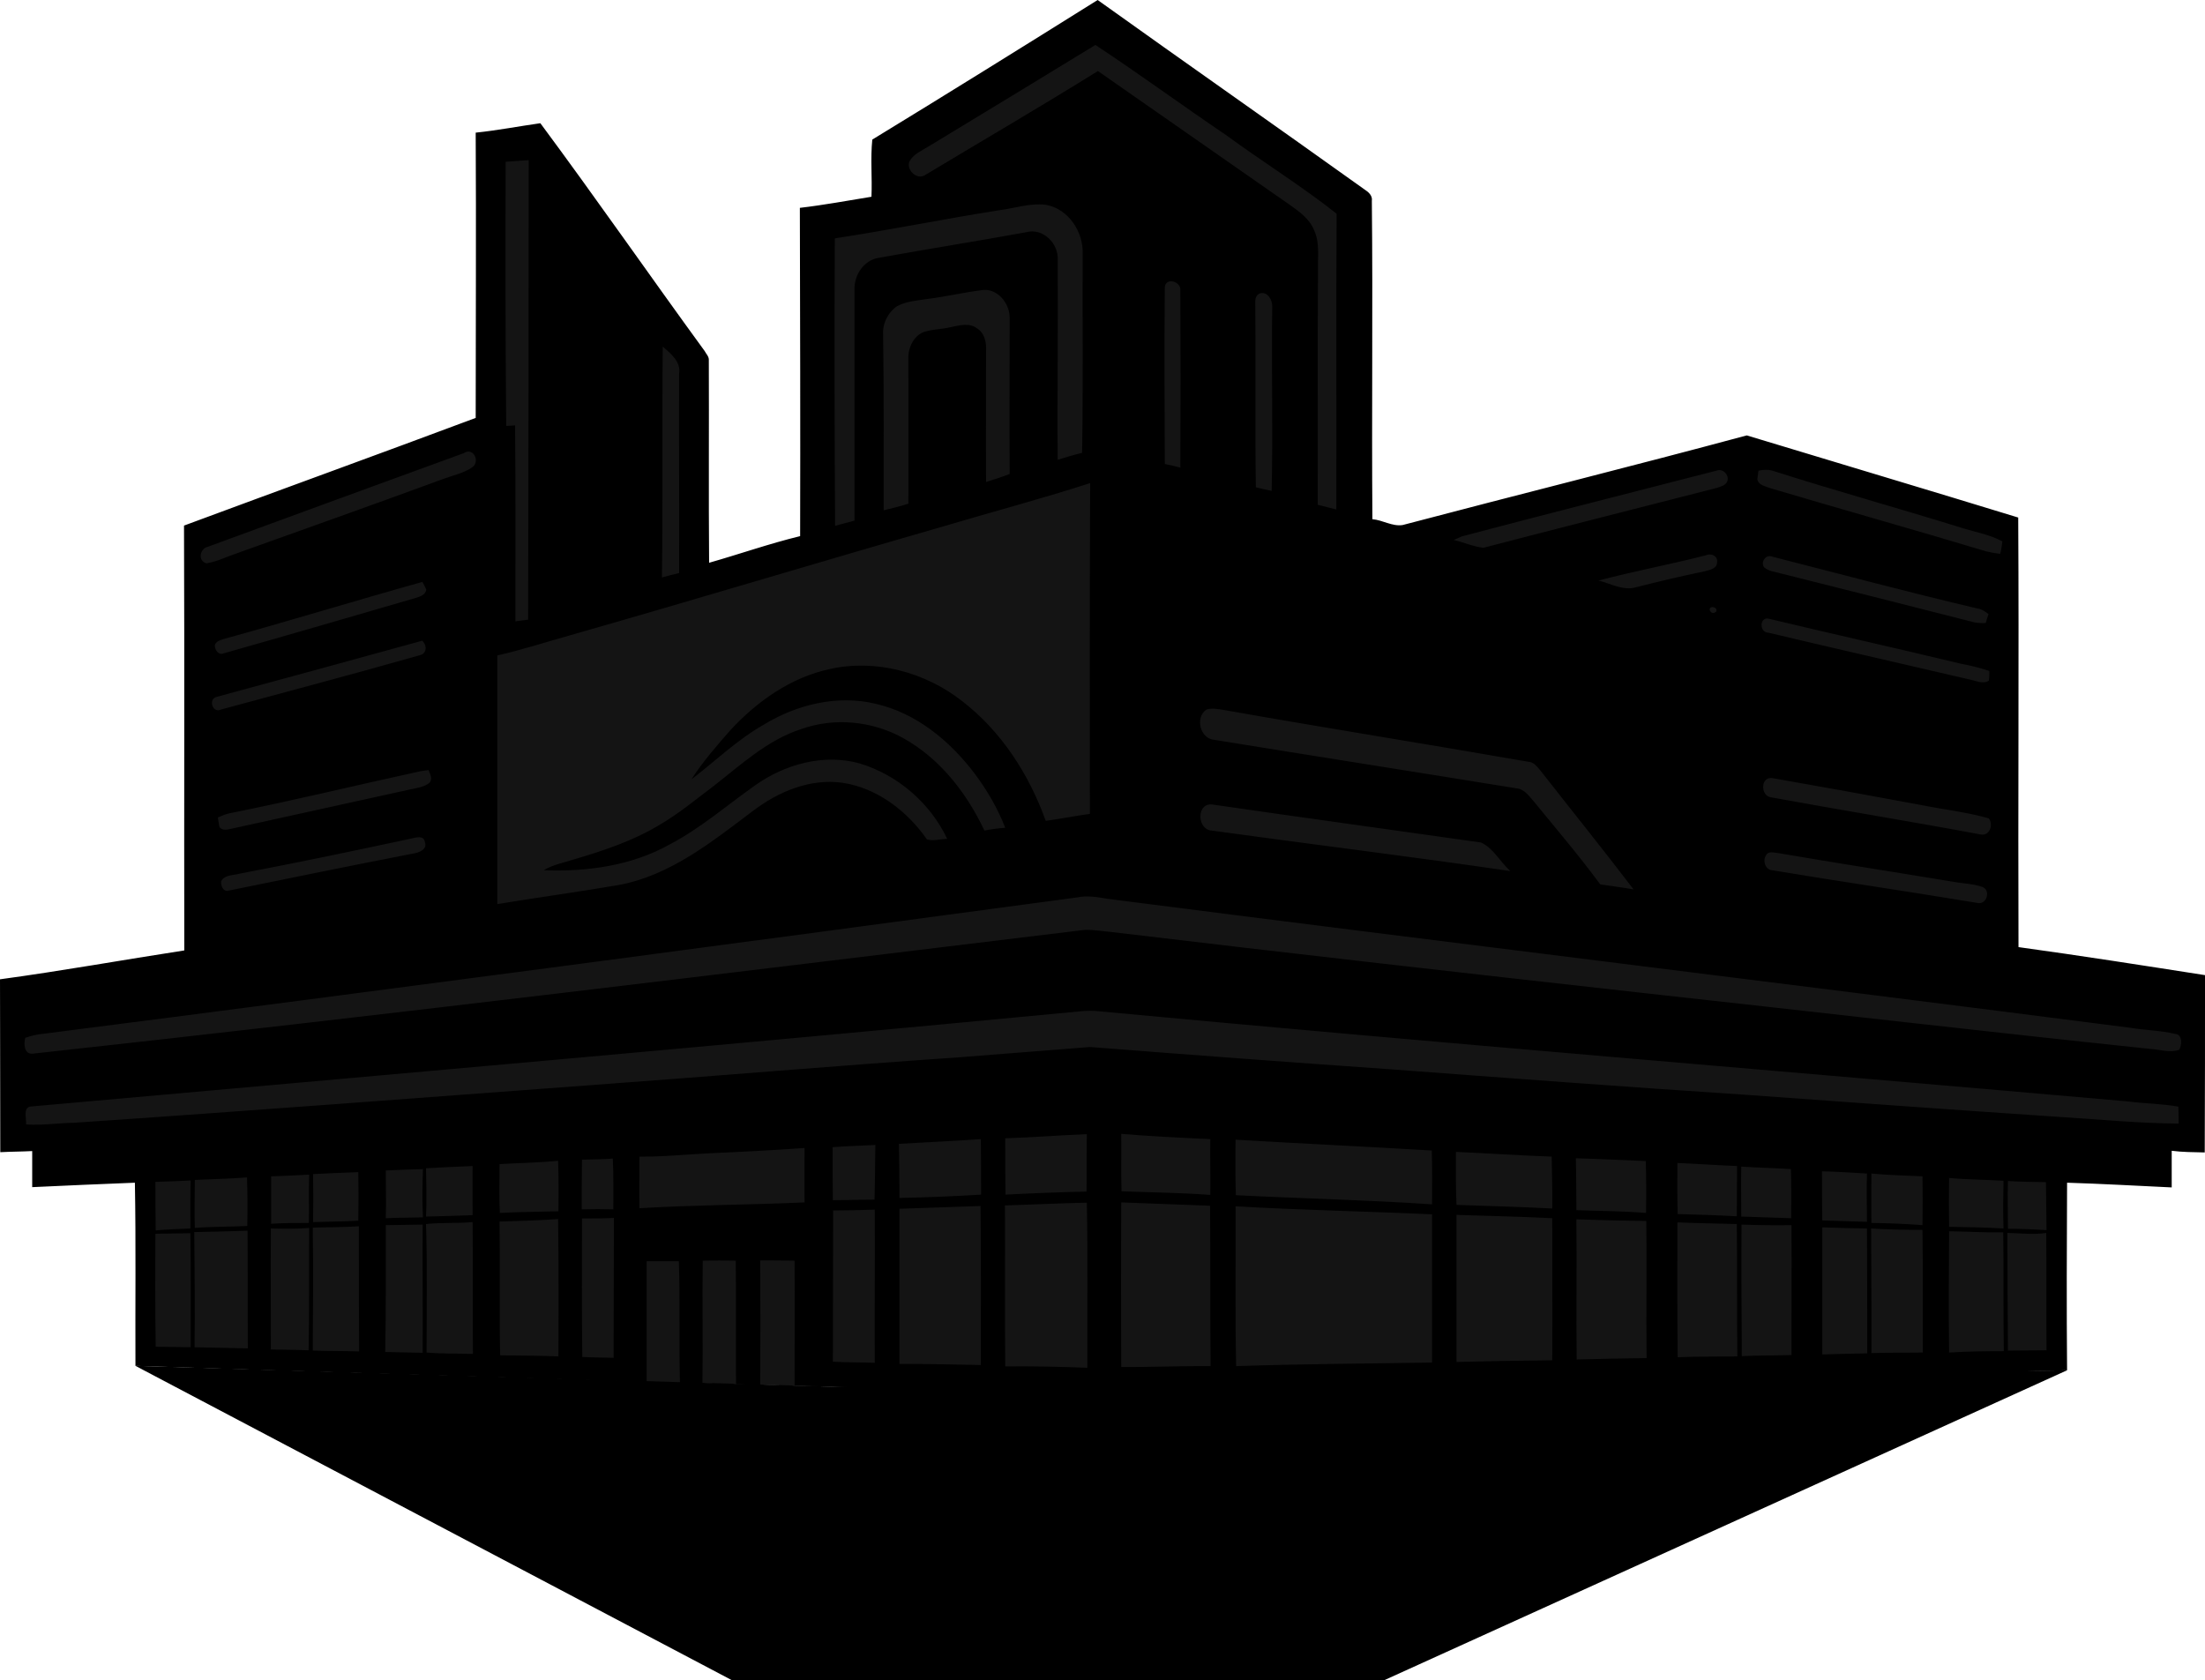 <?xml version="1.0" encoding="UTF-8"?> <svg xmlns="http://www.w3.org/2000/svg" id="_Слой_2" data-name="Слой 2" viewBox="0 0 2304 1755.93"><defs><style> .cls-1, .cls-2 { stroke-width: 0px; } .cls-2 { fill: #141414; } </style></defs><g id="Layer_1" data-name="Layer 1"><polygon class="cls-2" points="1152.34 1447.81 2148.45 1423.29 2148.45 1203.76 2261.33 1190.42 2290.73 1191 2284.85 1056.33 2093.46 1018.98 2097.52 549.54 1819.59 476.6 1475.9 572.45 1416.23 564.2 1416.23 213.59 1144.32 22.15 930.32 158.55 930.32 213.59 856.25 238.5 856.25 567.72 709.86 614.77 725.73 591.24 723.38 371.37 552.44 140.91 505.86 158.55 505.86 446.62 202.5 557.14 202.5 949.86 216.61 1007.48 14.37 1056.33 14.37 1180.32 61.4 1196.51 107.26 1213.04 149.59 1221.74 153.12 1417.49 675.69 1444.17 907.96 1450.33 1152.34 1447.81"></polygon><path class="cls-1" d="M2304,1019.04c-64.96-10.15-129.63-20.3-194.88-29.29-.58-149.64.58-299.27-.29-448.91-94.54-29-189.08-57.13-283.61-85.84-119.48,32.19-239.82,62.06-359.59,93.67-10.73,1.74-20.88-5.22-31.61-6.09-.87-110.78.58-221.56-.58-332.62.87-5.51-3.48-9.28-7.54-11.89-92.8-66.41-186.18-131.66-278.97-198.07-78.3,49.01-156.6,97.73-235.47,145.87-2.03,19.72,0,39.73-.87,59.74-24.94,4.06-49.88,8.7-74.82,11.6.29,114.26.58,228.8.29,343.06-32.19,7.83-63.51,18.85-95.12,27.84-.58-70.76,0-141.52-.29-212.28,0-3.48-2.9-6.09-4.35-8.99-57.71-79.17-113.39-159.5-171.68-238.08-22.62,3.19-44.95,7.54-67.57,9.86.58,99.47,0,198.65,0,298.11-101.5,37.99-203.29,74.82-304.78,112.52.58,147.9,0,296.08.29,443.98-64.09,9.86-128.18,21.46-192.56,30.16,0,60.32.29,120.35.29,180.67,11.02-.58,22.33-.58,33.35-1.16v37.7c35.67-1.74,71.63-3.19,107.3-4.64,1.16,63.8.29,127.6.58,191.4,178.06,6.09,356.11,11.02,534.17,16.82v-126.15h33.64c1.45,42.63,0,84.97,1.16,127.6,7.83,0,15.66,0,23.49-.29.58-42.63-.29-85.26.29-127.89,11.6-.29,22.91-.29,34.51,0,.58,42.92,0,86.13.29,129.05,8.41.29,16.82.58,25.23,1.16.29-43.5.29-87,0-130.5,11.89,0,23.78,0,35.96.29.29,43.5,0,87,0,130.5,105.56,3.19,211.12,6.67,316.96,9.57,145-3.48,289.7-6.96,434.7-10.44,192.56-4.35,385.11-10.44,577.96-15.08-.58-65.25-.29-130.79,0-196.04,36.54,1.16,72.79,3.19,109.33,4.93v-38.28c11.31,1.45,22.91,1.45,34.51,1.74.29-61.48.29-123.25.29-185.31ZM1837.4,491.83c4.64-.87,9.57-1.45,14.5,0,64.38,20.59,129.34,38.57,194.01,58.58,15.37,5.22,31.9,7.54,46.4,15.37-.58,4.35-1.16,8.7-2.32,13.05-4.93-.58-9.57-1.45-14.5-2.61-75.11-22.62-150.8-43.79-225.91-66.12-4.93-2.03-12.18-2.9-13.34-9.28.29-2.61.87-6.96,1.16-8.99ZM2069.4,872.01c-73.08-13.63-146.45-25.52-219.24-38.86-10.73-1.74-10.73-21.75,1.74-20.01,51.33,8.99,102.66,18.27,153.99,27.84,24.07,4.93,48.72,7.54,72.21,14.21,4.93,6.38,1.16,18.85-8.7,16.82ZM2066.5,943.64c-71.63-11.89-143.26-22.33-214.89-34.22-7.25-.58-10.15-10.44-6.09-15.95,2.32-4.35,8.12-2.32,12.18-2.03,60.61,10.44,121.22,19.72,182.12,29.87,10.73,2.03,22.04,2.03,32.19,5.8,8.41,4.06,3.48,18.56-5.51,16.53ZM1848.71,646.69c66.41,15.95,133.11,30.74,199.23,46.69,10.44,2.03,20.59,4.35,30.74,7.83,0,3.48,0,6.96-.58,10.15-6.67,4.06-13.92-.29-20.88-1.45-69.89-16.24-139.78-32.19-209.38-48.72-9.86,0-9.57-17.4.87-14.5ZM1851.9,581.73c71.63,18.27,142.97,37.41,214.6,54.23,4.35.58,7.83,3.19,11.31,5.8-.87,2.32-2.32,6.96-2.9,9.28-3.77.29-7.83,0-11.6-.58-66.7-17.11-133.69-33.93-200.68-50.75-6.67-2.03-14.21-2.32-19.43-6.96-3.77-5.51,2.03-13.92,8.7-11.02ZM1527.4,560.56c88.74-23.49,177.48-45.82,266.21-68.73,6.67-2.61,13.34,4.35,11.31,11.02-1.74,4.35-6.67,5.51-10.73,6.96-81.49,20.88-162.98,41.47-244.17,62.64-10.73-1.16-20.59-5.8-31.03-8.12,2.32-.87,6.38-2.9,8.41-3.77ZM1780.85,597.1c-23.78,4.93-47.56,10.44-71.05,16.53-13.63,4.06-26.68-3.77-39.44-6.96,37.12-9.86,75.11-16.82,112.23-26.39,5.51-2.61,12.47.87,11.6,7.25,0,6.96-8.12,8.12-13.34,9.57ZM1793.03,639.44c-3.19,2.03-5.22,1.16-6.67-2.03,0-5.51,9.57-2.61,6.67,2.03ZM1596.71,796.03c6.38.29,9.86,5.8,13.63,10.15,32.19,41.18,64.96,81.78,96.57,123.25-11.6-2.03-23.2-3.48-34.8-5.22-21.75-29.58-45.53-57.42-68.73-85.84-5.22-5.8-10.15-13.63-18.56-14.5-105.27-17.11-210.83-33.64-316.09-50.75-14.79-1.16-20.3-23.49-8.12-31.61,5.51-1.74,11.6-.58,17.4.29,106.14,18.85,212.57,35.67,318.7,54.23ZM1578.15,910.29c-104.69-15.37-209.67-28.13-314.35-42.63-13.05-3.48-13.05-28.42,2.61-26.97,93.67,13.63,187.34,26.39,281,39.73,13.05,5.8,20.01,20.3,30.74,29.87ZM1328.75,513c-5.51-1.16-11.02-2.32-16.53-3.77-.87-63.8,0-127.89-.58-191.69-.29-4.35.29-9.57,5.22-11.02,7.83-2.03,12.76,7.25,12.47,13.92-.87,64.09.87,128.47-.58,192.56ZM950.89,167.62c4.64-7.25,12.76-10.44,19.72-14.79,58-35.09,116-70.47,174-105.85,46.11,30.45,90.77,63.22,136.59,94.25,37.99,27.84,78.3,52.78,115.42,82.07-.58,102.95,0,206.19-.29,309.13-6.38-1.74-13.05-3.19-19.43-4.93.29-82.36-.29-164.72.29-247.36-.29-13.05,1.74-27.26-4.06-39.44-4.64-11.89-15.66-19.72-25.52-26.68-66.7-46.69-133.69-93.09-200.39-139.78-59.74,37.12-120.35,72.5-180.67,108.75-9.28,5.8-20.88-6.96-15.66-15.37ZM1233.34,488.64c-5.51-1.45-10.73-2.61-16.24-3.77-.29-61.48-.58-123.25,0-184.73.87-10.73,17.11-6.09,16.24,3.19.29,62.06.29,123.83,0,185.31ZM872.3,249.1c57.13-8.7,113.97-20.3,171.1-29.29,16.53-2.03,32.77-7.83,49.3-5.8,23.78,4.06,39.73,28.71,38.57,51.91-.29,69.02.58,138.33-.58,207.35-8.7,2.03-17.11,4.64-25.52,7.25-.58-69.6.58-139.2,0-208.8,1.16-17.4-15.66-33.93-33.06-29-51.04,9.28-102.37,17.4-153.7,26.68-15.95,2.32-26.39,18.56-25.52,33.93v240.69c-6.67,2.03-13.63,3.48-20.3,5.51-.58-100.34-.87-200.39-.29-300.43ZM1030.35,367.13c.58-8.99-1.45-19.14-9.57-24.07-8.12-6.09-18.56-2.9-27.55-1.16-9.28,2.32-19.14,2.03-28.42,5.22-11.02,4.64-16.24,17.4-15.66,28.71,0,50.17.29,100.34,0,150.51-8.41,2.9-17.11,4.64-25.81,6.96,0-61.19.29-122.38-.58-183.57-.87-11.6,5.22-23.49,14.79-29.87,9.86-5.22,21.17-5.8,32.19-7.54,18.56-2.32,36.83-6.67,55.39-8.99,16.24-3.19,30.16,13.34,29.87,29,0,54.23-.29,108.75,0,162.98-8.12,3.19-16.53,5.8-24.65,8.41-.29-45.53,0-91.06,0-136.59ZM692.5,362.2c8.41,7.25,19.14,15.95,17.11,28.13-.29,69.6.29,138.91,0,208.51-6.09,1.45-11.89,2.9-17.98,4.64,1.16-80.33,0-160.95.87-241.27ZM528.37,169.07c8.12-.58,15.95-1.16,24.07-1.74,0,160.08-.29,320.15-.58,480.23-4.35.58-8.99,1.16-13.34,1.74,0-68.15.29-136.59-.29-204.74-2.32,0-6.96.58-9.28.58-.87-91.93-.87-184.15-.58-276.07ZM519.67,684.97c25.52-5.8,50.46-13.92,75.4-20.88,129.05-36.83,257.51-75.69,386.56-112.81,52.49-15.66,105.27-29.58,157.47-46.4-.58,115.13-.29,230.54-.29,345.67-15.37,2.03-30.74,5.22-46.11,7.25-17.4-48.43-46.4-93.67-87.58-125.28-38.57-30.16-90.19-44.08-138.04-33.35-40.6,8.7-75.98,33.64-103.82,63.8-14.5,16.53-29,33.06-40.89,51.62,24.94-19.14,47.85-41.47,75.4-57.13,34.51-21.17,77.14-31.61,116.87-22.04,42.63,9.57,78.01,38.86,103.82,73.08,13.05,17.4,24.07,36.25,31.9,56.55-7.25.58-14.5,1.45-21.75,2.9-18.56-39.44-46.98-75.98-85.84-97.15-31.9-17.4-71.05-21.17-105.27-8.99-35.38,11.31-62.93,37.12-91.64,59.45-18.85,14.21-36.83,29.29-57.42,41.18-27.55,16.53-58.29,26.68-88.74,35.67-10.73,3.48-22.04,5.51-31.61,11.31,44.95,1.74,91.93-4.64,131.66-26.97,32.19-16.82,59.74-40.89,89.32-61.77,31.03-22.04,71.63-33.35,109.04-22.91,39.73,11.89,73.95,41.47,91.64,78.88-6.96,0-14.5,2.61-21.17.58-20.59-29.58-51.91-53.65-87.87-59.16-34.22-4.93-67.57,9.28-94.25,29.58-42.34,31.9-85.84,66.99-139.49,77.14-42.34,7.25-84.97,13.05-127.31,20.01v-259.83ZM217.5,571.29c89.03-32.77,178.06-65.25,267.08-97.73,9.57-6.67,17.4,8.12,9.28,14.5-8.99,6.38-20.59,8.7-30.74,12.47-71.63,26.39-143.84,51.91-215.76,77.72-10.44,3.48-20.59,8.7-31.61,10.44-9.57-2.61-6.96-15.66,1.74-17.4ZM428.32,825.03c-62.06,13.63-124.12,27.26-185.89,40.89-4.35.87-9.57,2.61-13.05-1.45-.87-3.48-1.16-6.67-1.74-10.15,3.77-1.74,7.83-3.48,11.89-4.35,66.99-13.34,133.4-29.58,200.1-44.08,2.03-.29,6.09-.87,8.12-1.16,1.74,4.35,4.93,9.86.29,13.92-5.8,4.06-13.05,4.93-19.72,6.38ZM431.51,892.02c-64.09,12.47-128.18,25.52-191.98,38.57-6.38,2.03-8.99-4.93-8.41-9.86,4.06-6.96,13.05-5.8,19.72-7.83,59.74-11.31,119.19-23.78,178.64-36.54,5.22-1.16,13.63-3.77,14.5,3.77,2.9,7.83-6.67,11.02-12.47,11.89ZM226.77,728.17c71.63-19.43,142.97-38.86,214.31-58.58,5.22,4.35,5.22,13.34-2.32,15.08-69.02,19.72-138.62,37.99-207.93,56.84-8.99,4.35-13.63-11.6-4.06-13.34ZM224.46,674.24c1.16-4.06,5.51-5.22,8.99-6.38,69.6-19.14,138.33-40.31,207.93-59.74,1.45,2.61,2.9,5.22,4.06,8.12-.87,5.51-6.67,7.25-11.31,8.7-66.7,19.43-133.4,38.86-200.1,57.71-5.8,2.61-9.57-3.48-9.57-8.41ZM198.94,1283.8c-12.18.58-24.36.87-36.25,2.03-.29-16.82-.29-33.93-.29-50.75,12.18-.29,24.65-.87,36.83-1.45-.58,16.53-.29,33.35-.29,50.17ZM199.23,1407.92c-12.18-.29-24.36-.29-36.54-.58-.58-39.44-.58-78.88-.29-118.03,12.18-.29,24.36-.29,36.54-.58.58,39.73.29,79.46.29,119.19ZM203.29,1407.92c.58-40.02,0-80.33-.29-120.35,18.56-.29,37.12-.87,55.68-1.45.29,40.89,0,81.78.29,122.96-18.85-.29-37.12-.87-55.68-1.16ZM203.58,1233.05c18.27-.87,36.54-1.16,54.52-2.61.58,16.82.58,33.93.29,50.75-18.27.87-36.54.58-54.81,2.03-.58-16.53,0-33.35,0-50.17ZM322.47,1411.11c-13.05-.58-26.39-.58-39.44-.87,0-42.05-.29-84.39,0-126.44,13.34.29,26.68.58,40.02-.58-.29,42.92.29,85.26-.58,127.89ZM322.76,1278c-13.05,0-26.39,0-39.44.87v-49.59c13.34-.29,26.39-1.16,39.73-1.74-.58,16.82,0,33.64-.29,50.46ZM326.82,1411.4c.29-42.92.58-85.55,0-128.47,15.95-.58,31.9-.29,48.14-1.45,0,43.5,0,87,.29,130.79-16.24-.58-32.48-.29-48.43-.87ZM327.11,1226.96c15.66-.87,31.61-1.45,47.27-2.03.29,16.82.29,33.93,0,50.75-15.66.87-31.61.87-47.27,1.45.29-16.82.29-33.35,0-50.17ZM441.66,1413.72c-13.05-.29-26.1-.58-39.15-.87.87-44.08.58-88.16.58-132.53,12.76-.29,25.81-.29,38.57-.58-.29,44.66.29,89.32,0,133.98ZM441.95,1272.2c-13.05.29-25.81.29-38.86.87.58-16.53,0-33.35,0-49.88,13.05-.58,25.81-1.16,38.86-1.45-.58,16.53-.87,33.64,0,50.46ZM445.72,1413.43c0-44.66.87-89.61-.58-134.27,16.24-1.74,32.48-.58,48.72-2.03.29,45.82,0,91.93.29,137.75-16.24-.58-32.19,0-48.43-1.45ZM445.14,1271.33c.87-16.82.29-33.64,0-50.46,16.24-.87,32.48-1.74,48.72-2.32-.29,17.11,0,34.22,0,51.33-15.95.58-32.48,1.16-48.72,1.45ZM521.99,1216.52c20.3-1.16,40.89-1.45,61.19-3.48.58,17.69.58,35.38.29,52.78-20.3.58-40.89.58-61.19,1.74-.87-16.53-.29-33.93-.29-51.04ZM583.47,1417.49c-20.3-.87-40.6-.87-60.9-1.16-.87-46.69,0-93.09-.58-139.78,20.59-.58,40.89-1.16,61.19-2.61.58,47.85.58,95.7.29,143.55ZM641.18,1418.94c-11.02-.29-22.04-.29-32.77-.87-.58-48.14-.29-96.57-.29-144.71,11.02,0,22.33,0,33.35-.58,0,48.72-.29,97.44-.29,146.16ZM607.83,1263.79c0-17.4,0-34.8.29-51.91,10.73-.29,21.46-.29,32.19-1.16.87,17.69.58,35.38.58,53.07-11.02-.29-22.04-.29-33.06,0ZM668.15,1262.63c-.29-17.98,0-35.96,0-53.94,24.36.29,48.72-2.32,73.08-3.48,33.06-1.45,66.41-3.19,99.47-5.51,0,18.85-.29,37.99,0,56.84-57.42,2.61-115.13,2.61-172.55,6.09ZM914.06,1424.16c-14.79-.58-29.29-.29-43.79-1.16,0-52.49.29-105.27.29-158.05,14.5,0,29-.29,43.5-.87.29,53.65-.29,106.72,0,160.08ZM913.77,1253.64c-14.5,0-29,.58-43.5.58-.29-18.56-.29-36.83-.29-55.39,14.79-1.16,29.58-1.45,44.66-2.32-.29,19.14-.29,38.28-.87,57.13ZM939.87,1425.32v-162.11c28.13-.87,56.55-2.03,84.68-2.9.58,55.39.29,110.78.29,166.17-28.13-.58-56.55-1.16-84.97-1.16ZM1025.13,1248.42c-28.42,1.74-56.84,2.9-85.26,3.48,0-18.85-.29-37.7-.58-56.55,28.71-1.74,57.13-2.9,85.55-4.93.29,19.14.29,38.57.29,58ZM1050.36,1427.93c-.58-55.97,0-112.23-.29-168.2,28.42-.87,57.13-2.32,85.55-2.9,1.16,57.42.29,115.13.58,172.55-28.71-1.16-57.13-1.74-85.84-1.45ZM1135.33,1245.23c-28.13.58-56.55,1.74-84.68,3.19-.29-19.72-.29-39.15-.29-58.87,28.42-.87,56.84-3.19,85.26-4.35-.29,19.72,0,39.73-.29,60.03ZM1264.66,1248.71c-31.03-2.32-61.77-2.61-92.8-3.77-.58-20.01,0-40.02-.29-60.03,31.03,2.61,62.06,4.06,93.09,5.51-.29,19.14.29,38.57,0,58.29ZM1171.57,1428.51c-.29-57.42-.29-114.55,0-171.97,31.03,1.16,62.06,2.32,92.8,3.48.58,55.97,0,111.65.58,167.62-31.03-.29-62.06,1.16-93.38.87ZM1496.37,1258.57c-68.15-4.64-136.59-6.09-205.03-9.57-.58-19.14-.58-38.57-.29-58,68.44,4.06,136.88,7.25,205.03,11.31.58,18.85.29,37.7.29,56.26ZM1291.63,1427.64c-1.16-55.68-.29-111.36-.58-167.04,68.44,4.06,136.88,5.22,205.32,8.41v154.86c-68.15,1.16-136.3,1.45-204.74,3.77ZM1521.31,1203.76c33.35,1.45,66.7,3.77,100.05,4.93.29,17.98.87,36.25.58,54.23-33.35-1.74-66.7-2.61-100.05-3.77-.87-18.56-.58-36.83-.58-55.39ZM1621.93,1421.55c-33.35.29-66.7.87-100.05,1.74v-153.7c33.35,1.16,66.7,1.74,100.05,3.48,0,49.59.29,98.89,0,148.48ZM1647.45,1420.68c-.58-48.72.29-97.73-.29-146.45,24.36.87,48.72,1.45,73.08,1.74.58,47.85-.29,95.41.29,143.26-24.36.29-48.72.87-73.08,1.45ZM1646.58,1210.43c24.36.58,48.72,2.03,73.08,2.9.58,17.98.58,35.96.29,54.23-24.07-2.03-48.43-2.03-72.79-2.9-.29-18.27,0-36.25-.58-54.23ZM1753.01,1418.36c-.58-46.98-.29-93.96-.29-140.94,20.59.87,41.18,1.16,62.06,1.74.58,46.11,0,92.22.58,138.33-20.59.29-41.47,0-62.35.87ZM1752.72,1215.36c20.88.87,41.47,2.32,62.35,3.19,0,17.4-.29,34.8-.29,52.49-20.59-1.16-41.18-1.74-61.77-2.32-.58-17.69-.29-35.67-.29-53.36ZM1871.62,1273.07c-17.4-.58-34.8-1.16-52.2-1.74,0-17.4-.29-34.8,0-52.2,17.4,1.16,34.51,1.45,51.91,2.61.58,17.11.29,34.22.29,51.33ZM1871.91,1416.04c-17.4.58-34.51.29-51.91,1.16-.29-45.82-.58-91.64-.29-137.46,17.4.58,34.8.87,52.2.58.29,45.24,0,90.48,0,135.72ZM1903.81,1224.06c15.66.29,31.32,1.45,46.98,2.32-.58,16.82,0,33.64,0,50.46-15.66-.58-31.32-.87-46.69-1.45-.29-17.11-.29-34.22-.29-51.33ZM1904.1,1415.46v-132.82c15.66.58,31.03.87,46.69,1.16.29,43.5.29,87,.29,130.5-15.66.29-31.32.58-46.98,1.16ZM2009.08,1413.43c-17.98.29-35.67,0-53.65.58.29-43.5-.29-86.71-.29-130.21,17.98,1.16,35.96,1.45,53.65,1.45.58,42.63.29,85.26.29,128.18ZM1955.43,1226.38c17.69,1.74,35.67,2.03,53.36,2.9.29,16.82.29,33.93,0,51.04-17.69-1.45-35.38-2.03-53.36-2.32-.29-17.4,0-34.51,0-51.62ZM2036.63,1413.43c-.58-42.34-.29-84.68,0-126.73,18.85.29,37.7,1.45,56.55,1.16.58,41.47,0,82.94.58,124.12-19.14,0-38.28.29-57.13,1.45ZM2093.46,1283.8c-18.85-1.16-37.99-1.45-56.84-1.74-.29-17.11-.29-34.22,0-51.04,18.85,1.74,37.7,1.74,56.84,2.9-.29,16.24-.58,33.06,0,49.88ZM2098.1,1411.4c-.29-40.89-.58-81.78-.58-122.96,13.63.29,27.26,2.03,40.6,0,.29,40.89,0,81.78.29,122.67-13.34,0-26.97.29-40.31.29ZM2098.1,1234.21c13.34.87,26.39.87,39.73,1.16.29,16.82.29,33.35.58,50.17-13.34-.87-26.97-1.45-40.31-1.45,0-16.53-.58-33.35,0-49.88ZM2276.45,1174.18c-42.92-.29-85.84-4.64-128.76-7.25-108.17-7.25-216.34-15.08-324.5-22.91-123.83-8.12-247.65-17.4-371.48-26.68-104.4-7.25-208.8-15.08-312.9-23.2-45.24,3.77-90.48,6.96-136.01,10.73-127.89,8.7-255.48,19.72-383.66,29-180.67,13.34-361.04,27.26-541.71,39.44-16.82.29-33.35,2.9-50.17,1.74.58-6.38-4.06-18.85,6.38-18.85,364.52-32.48,729.04-64.38,1093.28-99.18,5.8-.58,11.6-.87,17.4-.58,359.3,33.64,719.18,62.93,1078.78,94.54,17.69,2.32,35.67,2.32,53.07,5.51.29,5.8.29,11.89.29,17.69ZM2277.03,1097.05c-9.57,3.48-20.01-.29-29.87-.87-177.19-18.56-354.08-39.15-530.98-58.58-184.73-20.59-369.45-41.47-553.89-63.51-9.86-.87-19.43-2.61-29-2.32-366.26,44.37-732.52,89.32-1099.08,129.34-8.99.87-9.57-10.15-7.83-16.53,6.38-2.32,13.05-3.77,19.72-4.35,359.88-46.11,719.76-93.96,1079.36-142.39,10.73-2.32,21.46-.29,31.9,1.45,356.4,45.82,713.09,89.03,1069.21,134.85,15.37,2.61,31.03,2.61,46.4,6.38,7.25.29,7.25,11.02,4.06,16.53Z"></path><polygon class="cls-1" points="141.52 1427.35 764.88 1755.93 1446.23 1755.93 2159.87 1431.99 871.98 1449.21 141.52 1427.35"></polygon></g></svg> 